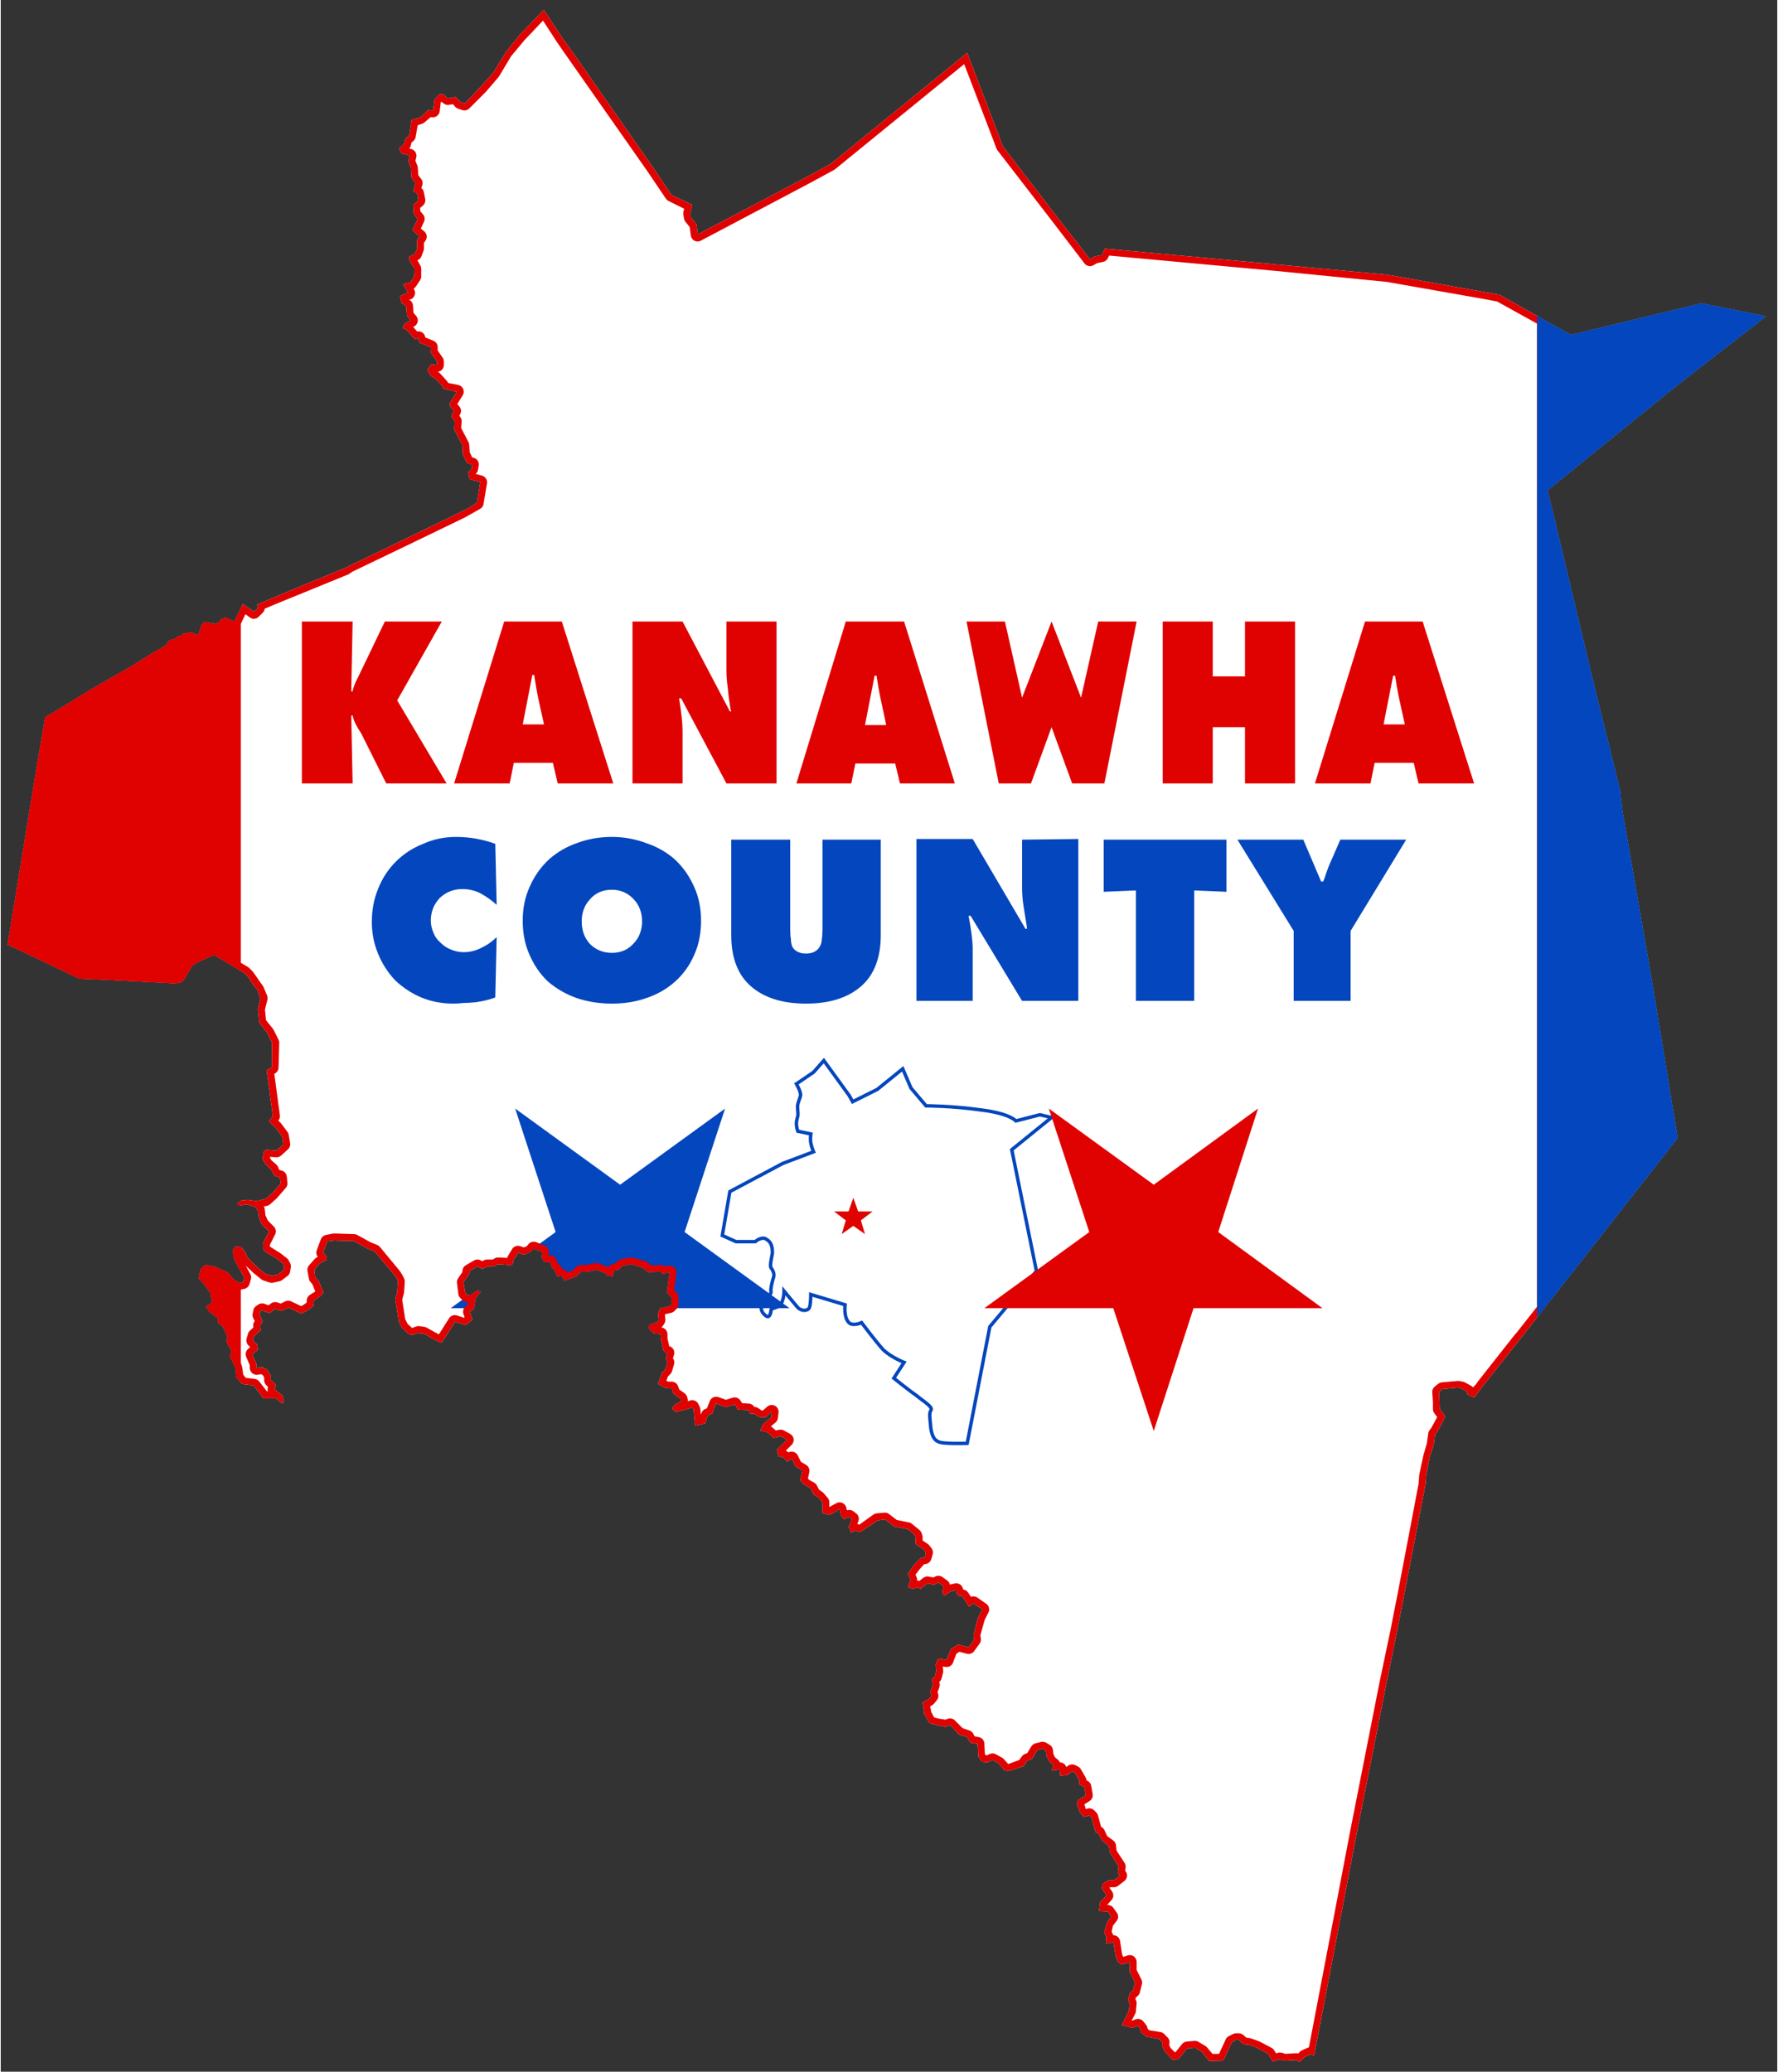 <svg version="1.2" xmlns="http://www.w3.org/2000/svg" viewBox="0 0 259 302" width="515" height="600">
	<rect x="0" y="0" width="259" height="302" fill="#333333" stroke="none"/>
	<title>New Project</title>
	<defs>
		<clipPath clipPathUnits="userSpaceOnUse" id="cp1">
			<path d="m6.47 104.6l0.3-0.23 0.51-0.27 6.3-3.85 5.64-3.23 2.49-1.56 2.37-1.39 0.44-0.66 1.15-0.43 0.07-0.26v-0.03l0.33 0.1 0.4-0.18 0.09-0.27 0.02-0.07 0.32 0.07 0.57-0.09 0.04-0.01 0.14-0.02 0.1-0.03 1.04 0.39 0.54-1.59 0.41-0.3 1.46 0.25 0.77-0.27-0.03-0.28 0.79-0.38 0.31 0.18 0.99 0.39 0.17-0.29 1.1-2.25 1.63 1.12 0.57-0.51-0.12-0.51 0.04-0.02 3.04-1.3 0.03-0.01 3.24-1.35 6.57-2.7 0.44-0.23 7.68-3.7 8.65-4.2 0.98-0.48 1.38-0.86 0.49-3.02-1.56-0.4-0.2-1.04 0.49-0.48 0.09-0.61-0.77-0.24-0.62-1.33-0.05-1.3-1.19-2.29 0.06-1.22-0.5-0.67 0.39-0.81-0.59-0.69 0.03-0.46 0.99-1.6-1.95-0.48-0.22-0.46-1.05-1.06-0.57-0.32-0.5-0.85 0.56-0.82 0.86 0.05-0.01-0.48-0.92-1.33 0.05-0.74-1.73-0.71-0.13-0.66-0.48 0.2-1.28-1.44-0.56-0.23 0.4-0.67 0.8-0.41-0.54-0.7-0.11-1.38-0.69-0.49-0.2-1 1.15-0.5-0.72-1.23 1.06-0.24 0.59-0.9 0.05-1.11-0.83-1.32 0.06-0.46 0.79-0.39 0.35-0.77-0.04-1.17 0.38-0.61-1.05-0.88 0.78-1.64-0.56-0.72-0.11-1.27 0.75-0.71-0.16-1.06-0.58-0.35 0.34-1.09-0.58-0.85-0.08-1.35-0.38-1.06 0.19-0.8-1.18-0.28-0.36-0.74 0.75-0.7 0.19-0.8 0.53-0.34 0.36-2.35 1.24-0.32 1.2-1.11 0.68 0.09 0.22-1.67 0.77-0.75 0.53 0.07 0.6 0.55 1.2-0.17 0.67 0.74 0.61 0.23 2.34-2.47 1.86-2.07 1.82-2.98 1.92-2.4 3.59-3.77 2.8 4.24 0.98 1.32 12.12 17.37 2.74 4.07 2.6 1.23 0.41 0.21-0.27 1.21 0.05 0.6 0.86 1.03 0.18 1.45 15.91-8.37 3.48-1.91 19.88-16.18 4.59 12.02 0.6 1.6 7.78 10.13 4.96 6.38 0.66-0.47 1.02-0.15 0.47-0.97 24.99 2.31 16.27 1.51 14.2 2.54 2.08 0.37 10.39 5.86 19.04-4.6 9.4 1.88-13.28 10.33-18.52 15 0.34 1.54 6.34 26.65 2.95 11.9 0.95 3.86 0.1 1.15 0.19 1.65 4.32 24.88 3.74 22.83-0.07 0.09-22.75 29.02-0.14 0.18-5.26 6.64-0.48 0.63-0.35 0.45-0.62 0.82-0.84-0.4-0.22-0.11 0.11-0.29-0.88-0.51-0.47-0.15-2.35 0.23-0.46 0.43 0.05 1.4 0.04 1.04 0.82 1.13-1.18 2.24-0.33 0.4-0.18 1.47-0.57 1.67-0.54 2.85-0.1 1.31-1.03 5.3-2.12 10.99-0.48 2.44-0.42 2.15-1.64 8.07-4.31 21.77-6.25 32.54-0.43-0.27-0.93 0.41-0.71 0.73-0.5-0.27-1.65 0.09-0.79-0.18-1 0.32-0.61-1.09-1.72-0.95-1.11-0.41-0.85-0.09-0.65-0.63h-0.43l-0.61 0.36-1.17 2.54-0.32 0.14-1.79 0.05-1.04-1.32-1-0.63-1.15 0.09-1.32 1.59-0.86 0.05-1.07-1.14-0.43-0.86 0.03-0.54-0.46-0.46-1.94-0.36-0.71-0.63-0.09-0.43-0.31-0.48-0.89 0.27-1.5-0.4 1.03-2.09 0.11-1.09-0.25-0.54 0.32-1 0.43-0.32 0.28-1.14-0.78-1.63 0.03-1.36-1.21 0.36-0.58-0.49-0.29-0.78-0.31-2.01-1.11 0.24 0.08-1.02-0.33-0.52 0.38-1.48 0.64-0.93-0.45-0.74-1.32-0.06 0.16-1.32 0.95-0.97-0.69-1.04 0.09-0.63 0.84-0.53 0.8-0.01 0.89-0.66-0.29-0.43 0.11-0.94-1.26-2.02-0.14-0.91-1.04-0.88-0.55-1.1-0.36-0.06-0.61-2.16-0.29-0.29-0.82 0.21-0.58-0.68-0.46-1.27 0.23-0.5 1.11-0.7-0.24-1.23-0.79-0.38 0.09-0.49-0.63-1.18-0.45-0.21-0.69 0.52-1.02 0.14-0.12-0.94-1.14 0.17 0.26-0.81-0.56-0.46-0.44-0.84-0.12-0.85-0.48-0.23-0.75 0.2-0.81 1.31-0.64 0.18-0.53 0.83-2.21 0.74-0.64-0.16-0.81-0.96-0.87-0.49-0.76 0.34-0.77-0.08-0.57-0.77-0.11-1.84-1.06-0.18-0.48-0.84-1.2-0.37-1.23-1.36-0.68 0.24-1.28-0.23-1.04-0.27-0.77-1.31-0.27-1.75 0.88-0.44 0.46-0.53-0.26-0.45 0.45-1.16-0.23-0.79 0.5-0.37 0.2-0.82-0.09-0.91 0.34-0.9 1.24 0.19 0.63-1.57 1.06-0.66 1.54 0.4 0.76-1.09-0.04-0.71 0.63-2.52 0.66-1.19-1.33-0.92-0.63 0.51-0.99-1.56-0.71-0.09-0.13-0.76-0.9 0.19-0.82 0.58-0.34-0.22 0.14-1.14-0.75-0.56-0.57 0.35-1.02-0.2-0.97 0.79-0.54-0.23-0.54 0.27-0.77-0.28 0.39-1.09-0.41-0.83 0.92-1.33 0.98-0.97 0.6-0.14 0.14-0.69-0.31-0.45-1.16-0.76-0.05-0.96-0.08-0.36-1.05-0.88-1.98-0.38-1.33-1.02-1.1 0.14-2.17 1.47-0.57 0.25-0.44-0.26-0.62 0.33-0.4-0.84 0.47-1.15-0.42-0.29-0.73 0.32-0.47-0.56-0.15-0.95-1.07 0.68-0.66 0.17-0.8-0.28 0.04-1.51-0.6-0.73-0.74-0.45-0.4-0.88-0.85-0.47-0.68-0.73 0.32-1.38-0.97-0.6-0.61-1.16-0.62 0.45-0.58-0.63-0.73-0.14-0.2-1 1.46-1.41-0.9-0.52-1.07 0.24-0.88-0.83-1.05-0.25 0.41-0.89 1.18-1.02 0.09-0.85-0.9 0.85-0.88-0.05-0.74-0.47-0.62-0.04-0.24-0.5-1.57-0.08-0.43-0.77-1.32 0.42-1.43-0.53-0.55 1.45-0.63 0.29-0.42 1.18-1.44 0.31-0.21-2.36-0.22-0.32-0.73 0.26-1.54 0.39-0.36-0.11-0.29-0.43 0.46-0.54 0.8-0.42-0.03-0.4-1.04-0.73-0.25-0.76-0.84-0.04-1.16-0.63 0.57-1.61 0.48-0.48 0.31-1.05-0.25-0.51 0.24-0.87-0.54-0.24-0.4-1.75-0.04-0.78-0.91-0.06-0.62-0.46-0.23-0.56 0.28-0.31 0.99-0.32 0.21-0.34-0.11-0.92 0.37-0.79 1.34-0.31 0.27-0.28v-0.99l-0.67-0.69 0.4-2.89-1.03 0.13-0.33-0.3-1.78 0.1-0.7-0.63-1.83-0.55-1.18 0.26-0.58 0.55-0.63 0.08-0.24 0.89-0.78-0.1-0.38-0.4-1.23-0.45-1.32 0.3-0.89-0.04-0.72 0.73-1.77 0.6-0.31-0.71-0.71 0.08-0.35-0.93-0.43-0.39-0.2-0.76-0.8 0.05-0.49-0.73 0.11-0.77-1.24-0.5-0.43 0.45-0.97 0.4-0.87-0.27-0.67 1.01-0.15 0.81-2.12-0.16-0.52 0.3-1.04 0.02-0.7 0.37-0.76-0.34-1.16 0.65 0.04 0.31-0.91 1.35 0.3 1.59 0.21 0.23 0.63-0.04 0.94-0.6 0.49 0.14-0.78 1.04-0.22 1.46-0.64 0.46 0.41 1.14-1.04 0.81-1.51-0.47-1.95 3.02-0.88-0.35-1.79-0.99-0.77-0.07-0.76 0.29-0.54-0.09-1.05-0.94-0.47-0.94-0.5-3.24 0.28-1.11 0.1-1.45-0.18-0.47-0.29-0.45-2.96-3.51-0.98-0.38-2-1.11-2.9-0.08-0.98 0.13-0.63 1.6 0.53 0.65-0.1 0.49-0.96 0.5-0.72 0.9 0.12 1.09 0.48 0.51 0.7 1.68-0.36 0.49-1.03 0.7-0.1 0.85-0.92 0.65-0.8 0.4-1.89-0.86-1.02 0.49-0.97-0.3-0.75 0.62-1.09-0.38-0.28 0.13-0.09 0.5 0.45 0.96-0.37 0.59 0.08 0.7-0.94 0.82-0.2 0.68 0.6 0.53 0.15 0.79-0.84 0.68 0.62 1.43-0.02 0.53 0.97-0.05 0.62 0.37 0.51 0.82 0.01 0.67 0.75 0.69-0.21 0.66 1.18 0.93 0.17 0.83-0.19 0.33-0.96-0.8h-1.84l-1.41-1.87-1.67-0.21-0.83-0.92-0.16-1.46-0.83-1.73 0.27-0.69-0.77-1.4 0.17-0.78-0.71-1.43-0.71-0.56 0.04-0.62-1.22-0.92-0.54-0.79 0.88-0.53-0.2-1.36-0.83-1.23-0.89-0.99 0.23-1.19 0.5-0.61 0.45-0.13 1.2 0.26 1.82 0.81 0.98 1.11 0.8 0.43 0.49-0.14 0.15-0.67-1.32-2.36-0.27-0.74-0.02-0.94 0.31-0.47 0.81 0.06 0.53 0.6 0.52 1.04 1.4 1.38 1.14 0.92 0.89 0.27 0.9-0.18 0.77-0.55 0.19-0.6-0.24-0.49-0.87-0.68-1.6-0.96-0.35-0.36-0.04-0.9 0.88-1.76-1.06-0.98-0.44-1.12-0.12-0.94-0.39-0.49-1.17-0.4-1.27 0.19-0.2-0.32 0.59-0.43 0.94-0.1 1.21 0.18 1.39-0.3 0.95-0.82 1.28-1.45-0.15-0.89-0.77-0.23-0.45-0.86-0.86-0.84-0.44-0.74 0.2-1.11 0.4-0.24 1.4 0.14 1.02-0.89-0.17-1.2-0.95-1.3-0.98-0.9 0.59-0.77-0.9-6.66 0.42-0.25 0.36-0.19-0.03-0.08 0.04-3.48-0.69-1.42-1.16-1.52-0.22-1.96 0.36-1.6-0.43-1.25-0.53-0.62-0.91-1.36-0.48-0.46-4.4-2.63-2.15 0.94-1.05 0.63-1.18 2.03-0.38 0.38-0.95 0.17-0.17-0.01-10.01-0.52-3.76-0.16-10.45-4.97 3.89-23.79z"/>
		</clipPath>
	</defs>
	<style>
		.s0 { fill: #ffffff } 
		.s1 { fill: none;stroke: #0346bd;stroke-width: .5 } 
		.s2 { fill: #e00101 } 
		.s3 { fill: #0346bd } 
		.s4 { fill: none;stroke: #0346bd;stroke-linejoin: round;stroke-width: 2 } 
		.s5 { fill: none;stroke: #e00101;stroke-linejoin: round;stroke-width: 2 } 
	</style>
	<g id="Folder 1" clip-path="url(#cp1)">
		<path id="Layer" class="s0" d="m0 0h259v302h-259z"/>
		<path id="Shape 1" class="s1" d="m123.7 159.7l0.5 0.9 3.6-1.8 3.7-3 1.2 2.8 2.2 2.6c0 0 3.8 0 8 0.6 4.2 0.5 5.1 1.6 5.1 1.6l3.5-0.9 1.7 0.4-5.8 4.7 3.6 17.7-6.8 8.1-3.3 17c0 0-3.6 0.1-4.1-0.2-0.6-0.2-1-0.7-1.2-2-0.1-1.3-0.3-2.1 0-2.6 0.4-0.5-1.2-1.4-2-2.1-0.9-0.6-3.4-2.6-3.4-2.6l1.5-2.3c0 0-1.8-0.7-3-1.8-1.1-1.2-3.2-4-3.2-4 0 0-1.5 0.7-2-0.2-0.6-0.8-0.4-2.4-0.4-2.4l-5-1.5c0 0 0 1.4-0.2 1.9-0.2 0.5-1.1 0.6-1.7 0-0.6-0.7-2-2.4-2-2.4 0 0 0 1.1-0.4 1.8-0.5 0.8-1.5 0.6-1.5 1 0 0.3-0.2 1.1-0.6 0.9-0.4-0.2-1.1-0.9-0.7-1.7 0.3-0.8 1.4-1.5 1.3-1.9-0.1-0.4 0.2-1.6 0.4-2.2 0.1-0.6-0.2-1-0.4-1.3-0.2-0.3 0.1-1.5 0.2-2.1 0-0.6 0-1.5-0.8-2-0.7-0.6-1.7 0.3-1.7 0.3h-2.8l-2-0.9 1.1-6.4 7.7-4.1 4.5-1.7c0 0-0.3-0.7-0.4-1.3-0.1-0.6 0-1.3 0-1.3l-1.9-0.4c0 0-0.2-0.6-0.2-1.1 0-0.4 0.1-0.7 0.2-1.1 0.1-0.4-0.1-1.2 0-1.7 0.1-0.5 0.3-0.8 0.4-1.3 0.1-0.5-0.6-1.7-0.6-1.7l2.5-1.7 1.5-1.7z"/>
		<path id="Layer" class="s2" d="m168.1 208.6l-5.9-17.9h-18.8l15.3-11.1-5.9-18 15.3 11.1 15.2-11.1-5.8 18 15.2 11.1h-18.8l-5.8 17.9-5.9-17.9"/>
		<path id="Layer copy" class="s2" d="m124.3 174.6l0.7 2h2.1l-1.7 1.3 0.6 2-1.7-1.2-1.7 1.2 0.6-2-1.7-1.3h2.1l0.7-2 0.7 2"/>
		<path id="Layer" class="s3" d="m90.3 208.6l-5.8-17.9h-18.9l15.3-11.1-5.9-18 15.3 11.1 15.3-11.1-5.9 18 15.3 11.1h-18.9l-5.8 17.9-5.8-17.9"/>
		<path id="COUNTY" fill-rule="evenodd" class="s3" d="m69.9 130.2q-1.2-0.6-2.6-0.6-1.9 0-3.3 1.3-1.3 1.4-1.3 3.3 0 0.9 0.4 1.8 0.3 0.8 1 1.4 0.7 0.7 1.5 1 0.9 0.4 1.9 0.4 1.3 0 2.5-0.6 1.3-0.6 2.3-1.6l-0.2 8.8q-0.5 0.2-1.3 0.4-0.8 0.2-1.6 0.3-0.9 0.1-1.7 0.1-0.8 0.1-1.5 0.1-2.5 0-4.7-0.9-2.1-0.9-3.8-2.5-1.6-1.7-2.5-3.9-0.9-2.2-0.9-4.6 0-2.6 0.9-4.8 0.9-2.3 2.6-4 1.7-1.7 4-2.6 2.2-1 4.8-1 2.9 0 5.7 1l0.2 8.9q-1.1-1-2.4-1.7zm24.2-7.3q2.4 0.8 4.2 2.4 1.8 1.7 2.8 4 1 2.2 1 4.9 0 2.8-1 5-1 2.3-2.8 3.9-1.8 1.6-4.2 2.4-2.3 0.8-5 0.8-2.7 0-5.1-0.8-2.3-0.8-4.2-2.4-1.7-1.6-2.7-3.9-1-2.2-1-5 0-2.7 1-4.9 1-2.3 2.8-4 1.8-1.6 4.1-2.4 2.4-0.9 5.1-0.9 2.6 0 5 0.9zm-8.2 8.2q-1.2 1.3-1.2 3.2 0 2 1.2 3.3 1.3 1.3 3.2 1.3 1.9 0 3.1-1.3 1.3-1.3 1.3-3.3 0-1.9-1.2-3.2-1.3-1.4-3.2-1.4-2 0-3.2 1.4zm42.4 5.2q0 5-2.9 7.5-2.9 2.5-8 2.5-5.1 0-8-2.5-2.9-2.5-2.9-7.5v-13.9h8.6v13.1q0 0.9 0.1 1.4 0 0.6 0.2 1.1 0.2 0.4 0.7 0.7 0.5 0.3 1.3 0.3 0.8 0 1.3-0.3 0.5-0.3 0.7-0.7 0.3-0.5 0.3-1.1 0.1-0.5 0.1-1.4v-13.1h8.5zm13.4-14l7.7 13.1h0.2v-0.3q-0.3-1.9-0.5-3.1-0.2-1.3-0.2-2.6v-7l8.2-0.1v23.6h-8.2l-7.5-12.4h-0.3q0.6 3.1 0.6 4.8v7.6h-8.2v-23.6zm37 0.1v7.6l-4.7-0.2v16.1h-8.5v-16.1l-4.7 0.2v-7.6zm13.8 6.1h0.3l0.2-0.5q0.4-1.2 0.6-1.7l1.7-3.9h9.6l-8.1 13.3v10.2h-8.3v-10.2l-8.2-13.3h9.6z"/>
		<path id="KANAWHA" fill-rule="evenodd" class="s2" d="m51.3 90.6l-0.2 10.2h0.2q0.1-0.8 0.9-2.3l3.8-7.9h8.3l-6.5 11.5 7.2 12.1h-8.8l-3.6-7.2q-0.1-0.2-0.5-0.8-0.7-1.2-0.8-1.9h-0.2l0.2 9.9h-7.4v-23.6zm14.8 23.6l7.3-23.6h8.4l7.5 23.6h-8.1l-0.7-3h-5.7l-0.6 3zm12.2-12.7q-0.2-1-0.5-2.9v-0.2h-0.3l-1.4 7.2h3.1zm21.1-10.9l6.9 13.1h0.2l-0.1-0.3q-0.3-1.8-0.4-3.1-0.2-1.3-0.2-2.6v-7.1h7.3v23.6h-7.3l-6.6-12.4h-0.3q0.5 3.1 0.5 4.7v7.7h-7.3v-23.6zm16.6 23.6l7.2-23.6h8.5l7.4 23.6h-8l-0.7-2.9h-5.8l-0.6 2.9zm12.2-12.7q-0.2-0.9-0.5-2.9v-0.1h-0.3l-1.4 7.2h3.1zm48.5-10.9v8h4.7v-8h7.3v23.6h-7.3v-8.2h-4.7v8.2h-7.3v-23.6zm14.9 23.6l7.3-23.6h8.4l7.5 23.6h-8.1l-0.7-3h-5.7l-0.6 3zm12.2-12.7q-0.2-1-0.5-2.9v-0.1h-0.3l-1.4 7.1h3.1zm-57.4-10.9l2.5 11.1 4.3-11.1 4.3 11.1 2.5-11.1h5.6l-4.7 23.6h-4.7l-3-8.2-3 8.2h-4.7l-4.7-23.6z"/>
		<path id="Layer copy 2" class="s2" d="m0 0h35v302h-35z"/>
		<path id="Layer copy 3" fill-rule="evenodd" class="s4" d="m228.9 48.8l19.1-4.6 9.3 1.9-13.2 10.3-18.5 15 0.3 1.6 6.3 26.6 3 11.9 0.9 3.9 0.1 1.1 0.2 1.7 4.3 24.9 3.8 22.8-0.1 0.1-19.4 24.8v-144.2z"/>
		<path id="Layer" fill-rule="evenodd" class="s5" d="m6.5 104.6l0.3-0.2 0.5-0.3 6.3-3.9 5.6-3.2 2.5-1.5 2.4-1.4 0.4-0.7 1.2-0.4v-0.3l0.4 0.1 0.4-0.2 0.1-0.3h0.3l0.6-0.1h0.1 0.1l1.1 0.4 0.5-1.6 0.4-0.3 1.5 0.2 0.8-0.2-0.1-0.3 0.8-0.4 0.3 0.2 1 0.4 0.2-0.3 1.1-2.3 1.6 1.2 0.6-0.6-0.1-0.5 3.1-1.3 3.2-1.3 6.6-2.7 0.4-0.3 7.7-3.7 8.7-4.2 0.9-0.5 1.4-0.8 0.5-3-1.5-0.4-0.2-1.1 0.4-0.5 0.1-0.6-0.7-0.2-0.6-1.3-0.1-1.3-1.2-2.3 0.1-1.2-0.5-0.7 0.4-0.8-0.6-0.7v-0.5l1-1.6-2-0.4-0.2-0.5-1-1.1-0.6-0.3-0.5-0.8 0.6-0.9 0.8 0.1v-0.5l-0.9-1.3v-0.8l-1.7-0.7-0.1-0.6-0.5 0.2-1.3-1.5-0.5-0.2 0.4-0.7 0.8-0.4-0.6-0.7-0.1-1.4-0.7-0.4-0.2-1.1 1.2-0.4-0.7-1.3 1-0.2 0.6-0.9v-1.1l-0.8-1.4 0.1-0.4 0.8-0.4 0.3-0.8v-1.1l0.4-0.6-1.1-0.9 0.8-1.7-0.6-0.7-0.1-1.3 0.8-0.7-0.2-1-0.6-0.4 0.4-1.1-0.6-0.8-0.1-1.4-0.4-1 0.2-0.8-1.2-0.3-0.3-0.8 0.7-0.6 0.2-0.8 0.5-0.4 0.4-2.3 1.2-0.4 1.3-1.1 0.6 0.1 0.2-1.7 0.8-0.7 0.5 0.1 0.7 0.5 1.1-0.2 0.7 0.8 0.6 0.2 2.4-2.4 1.8-2.1 1.8-3 2-2.4 3.6-3.8 2.8 4.3 0.9 1.3 12.2 17.4 2.7 4 2.6 1.3 0.4 0.2-0.3 1.2 0.1 0.6 0.8 1 0.2 1.5 15.9-8.4 3.5-1.9 19.9-16.2 4.6 12 0.6 1.6 7.8 10.1 4.9 6.4 0.7-0.4 1-0.2 0.5-1 25 2.3 16.2 1.6 14.2 2.5 2.1 0.4 6.5 3.6v144.2l-3.3 4.2-0.2 0.2-5.2 6.6-0.5 0.7-0.4 0.4-0.6 0.8-0.8-0.4-0.3-0.1 0.2-0.3-0.9-0.5-0.5-0.1-2.3 0.2-0.5 0.4 0.1 1.4v1.1l0.8 1.1-1.2 2.2-0.3 0.4-0.2 1.5-0.5 1.7-0.6 2.8-0.1 1.3-1 5.3-2.1 11-0.5 2.5-0.4 2.1-1.7 8.1-4.3 21.8-6.2 32.5-0.5-0.3-0.9 0.4-0.7 0.8-0.5-0.3-1.7 0.1-0.7-0.2-1 0.3-0.7-1.1-1.7-0.9-1.1-0.4-0.8-0.1-0.7-0.6h-0.4l-0.6 0.3-1.2 2.6-0.3 0.1h-1.8l-1.1-1.3-1-0.6-1.1 0.1-1.3 1.6h-0.9l-1.1-1.1-0.4-0.9 0.1-0.5-0.5-0.5-1.9-0.3-0.8-0.7v-0.4l-0.4-0.5-0.8 0.3-1.6-0.4 1.1-2.1 0.1-1.1-0.3-0.5 0.4-1 0.4-0.3 0.3-1.2-0.8-1.6v-1.4l-1.2 0.4-0.6-0.5-0.3-0.8-0.3-2-1.1 0.3 0.1-1.1-0.3-0.5 0.3-1.5 0.7-0.9-0.5-0.7-1.3-0.1 0.2-1.3 0.9-1-0.7-1 0.1-0.7 0.9-0.5h0.8l0.9-0.7-0.3-0.4 0.1-0.9-1.3-2-0.1-1-1.1-0.8-0.5-1.1-0.4-0.1-0.6-2.2-0.3-0.3-0.8 0.3-0.6-0.7-0.4-1.3 0.2-0.5 1.1-0.7-0.2-1.2-0.8-0.4 0.1-0.5-0.7-1.2-0.4-0.2-0.7 0.5-1 0.2-0.1-1-1.2 0.2 0.3-0.8-0.6-0.5-0.4-0.8-0.1-0.8-0.5-0.3-0.8 0.2-0.8 1.3-0.6 0.2-0.6 0.8-2.2 0.8-0.6-0.2-0.8-0.9-0.9-0.5-0.7 0.3-0.8-0.1-0.6-0.7-0.1-1.9-1.1-0.2-0.4-0.8-1.2-0.4-1.3-1.3-0.6 0.2-1.3-0.2-1.1-0.3-0.7-1.3-0.3-1.7 0.9-0.5 0.4-0.5-0.2-0.5 0.4-1.1-0.2-0.8 0.5-0.4 0.2-0.8-0.1-0.9 0.3-0.9 1.3 0.2 0.6-1.6 1.1-0.7 1.5 0.4 0.8-1.1-0.1-0.7 0.7-2.5 0.6-1.2-1.3-0.9-0.6 0.5-1-1.5-0.7-0.1-0.2-0.8-0.9 0.2-0.8 0.6-0.3-0.2 0.1-1.2-0.7-0.5-0.6 0.3-1-0.2-1 0.8-0.5-0.2-0.6 0.2-0.7-0.2 0.3-1.1-0.4-0.9 1-1.3 0.9-1 0.6-0.1 0.2-0.7-0.3-0.4-1.2-0.8v-1l-0.1-0.3-1.1-0.9-2-0.4-1.3-1-1.1 0.1-2.1 1.5-0.6 0.3-0.5-0.3-0.6 0.3-0.4-0.8 0.5-1.2-0.4-0.3-0.8 0.4-0.4-0.6-0.2-0.9-1.1 0.6-0.6 0.2-0.8-0.3v-1.5l-0.6-0.7-0.7-0.5-0.4-0.8-0.9-0.5-0.6-0.7 0.3-1.4-1-0.6-0.6-1.2-0.6 0.5-0.6-0.7-0.7-0.1-0.2-1 1.4-1.4-0.9-0.5-1 0.2-0.9-0.8-1.1-0.3 0.4-0.9 1.2-1 0.1-0.8-0.9 0.8h-0.9l-0.7-0.5h-0.6l-0.3-0.5-1.5-0.1-0.5-0.8-1.3 0.4-1.4-0.5-0.6 1.5-0.6 0.2-0.4 1.2-1.5 0.3-0.2-2.3-0.2-0.4-0.7 0.3-1.6 0.4-0.3-0.1-0.3-0.4 0.5-0.6 0.8-0.4-0.1-0.4-1-0.7-0.3-0.8h-0.8l-1.2-0.7 0.6-1.6 0.5-0.5 0.3-1-0.3-0.5 0.3-0.9-0.6-0.2-0.4-1.8v-0.7l-0.9-0.1-0.6-0.5-0.3-0.5 0.3-0.3 1-0.4 0.2-0.3-0.1-0.9 0.4-0.8 1.3-0.3 0.3-0.3v-1l-0.7-0.7 0.4-2.9-1 0.2-0.3-0.3-1.8 0.1-0.7-0.7-1.8-0.5-1.2 0.2-0.6 0.6-0.6 0.1-0.3 0.9-0.8-0.1-0.3-0.4-1.3-0.5-1.3 0.3h-0.9l-0.7 0.7-1.8 0.6-0.3-0.7-0.7 0.1-0.3-1-0.5-0.3-0.2-0.8h-0.8l-0.5-0.7 0.1-0.8-1.2-0.5-0.4 0.5-1 0.4-0.9-0.3-0.6 1-0.2 0.8-2.1-0.1-0.5 0.3h-1.1l-0.7 0.4-0.7-0.4-1.2 0.7 0.1 0.3-0.9 1.3 0.2 1.6 0.3 0.3 0.6-0.1 0.9-0.6 0.5 0.2-0.8 1-0.2 1.5-0.6 0.4 0.4 1.2-1.1 0.8-1.5-0.5-1.9 3-0.9-0.3-1.8-1-0.7-0.1-0.8 0.3-0.6-0.1-1-0.9-0.5-1-0.5-3.2 0.3-1.1 0.1-1.5-0.2-0.4-0.3-0.5-2.9-3.5-1-0.4-2-1.1-2.9-0.1-1 0.2-0.6 1.6 0.5 0.6-0.1 0.5-0.9 0.5-0.8 0.9 0.2 1.1 0.4 0.5 0.7 1.7-0.3 0.5-1.1 0.7v0.8l-1 0.7-0.8 0.4-1.9-0.9-1 0.5-0.9-0.3-0.8 0.6-1.1-0.4-0.3 0.2-0.1 0.5 0.5 0.9-0.4 0.6 0.1 0.7-0.9 0.8-0.2 0.7 0.6 0.6 0.1 0.7-0.8 0.7 0.6 1.4v0.6l0.9-0.1 0.7 0.4 0.5 0.8v0.7l0.7 0.7-0.2 0.6 1.2 1 0.2 0.8-0.2 0.3-1-0.8h-1.8l-1.4-1.8-1.7-0.2-0.8-1-0.2-1.4-0.8-1.8 0.3-0.7-0.8-1.4 0.2-0.7-0.8-1.5-0.7-0.5 0.1-0.6-1.3-1-0.5-0.8 0.9-0.5-0.2-1.3-0.8-1.3-0.9-1 0.2-1.1 0.5-0.7 0.4-0.1 1.2 0.3 1.9 0.8 1 1.1 0.7 0.4 0.5-0.1 0.2-0.7-1.3-2.4-0.3-0.7v-0.9l0.3-0.5 0.8 0.1 0.5 0.6 0.5 1 1.5 1.4 1.1 0.9 0.9 0.3 0.9-0.2 0.8-0.6 0.1-0.6-0.2-0.4-0.9-0.7-1.6-1-0.3-0.3-0.1-0.9 0.9-1.8-1-1-0.5-1.1-0.1-1-0.4-0.4-1.2-0.4-1.2 0.1-0.2-0.3 0.6-0.4 0.9-0.1 1.2 0.2 1.4-0.3 0.9-0.8 1.3-1.5-0.1-0.9-0.8-0.2-0.4-0.9-0.9-0.8-0.4-0.8 0.2-1.1 0.4-0.2 1.4 0.1 1-0.9-0.2-1.2-0.9-1.2-1-1 0.6-0.7-0.9-6.7 0.4-0.2 0.3-0.2v-0.1l0.1-3.5-0.7-1.4-1.2-1.5-0.2-2 0.4-1.6-0.5-1.2-0.5-0.7-0.9-1.3-0.5-0.5-4.4-2.6-2.1 0.9-1.1 0.7-1.2 2-0.4 0.4-0.9 0.2-0.2-0.1-10-0.5-3.7-0.1-10.5-5 3.9-23.8z"/>
		<path id="Layer" class="s3" d="m224 0h35v302h-35z"/>
	</g>
</svg>